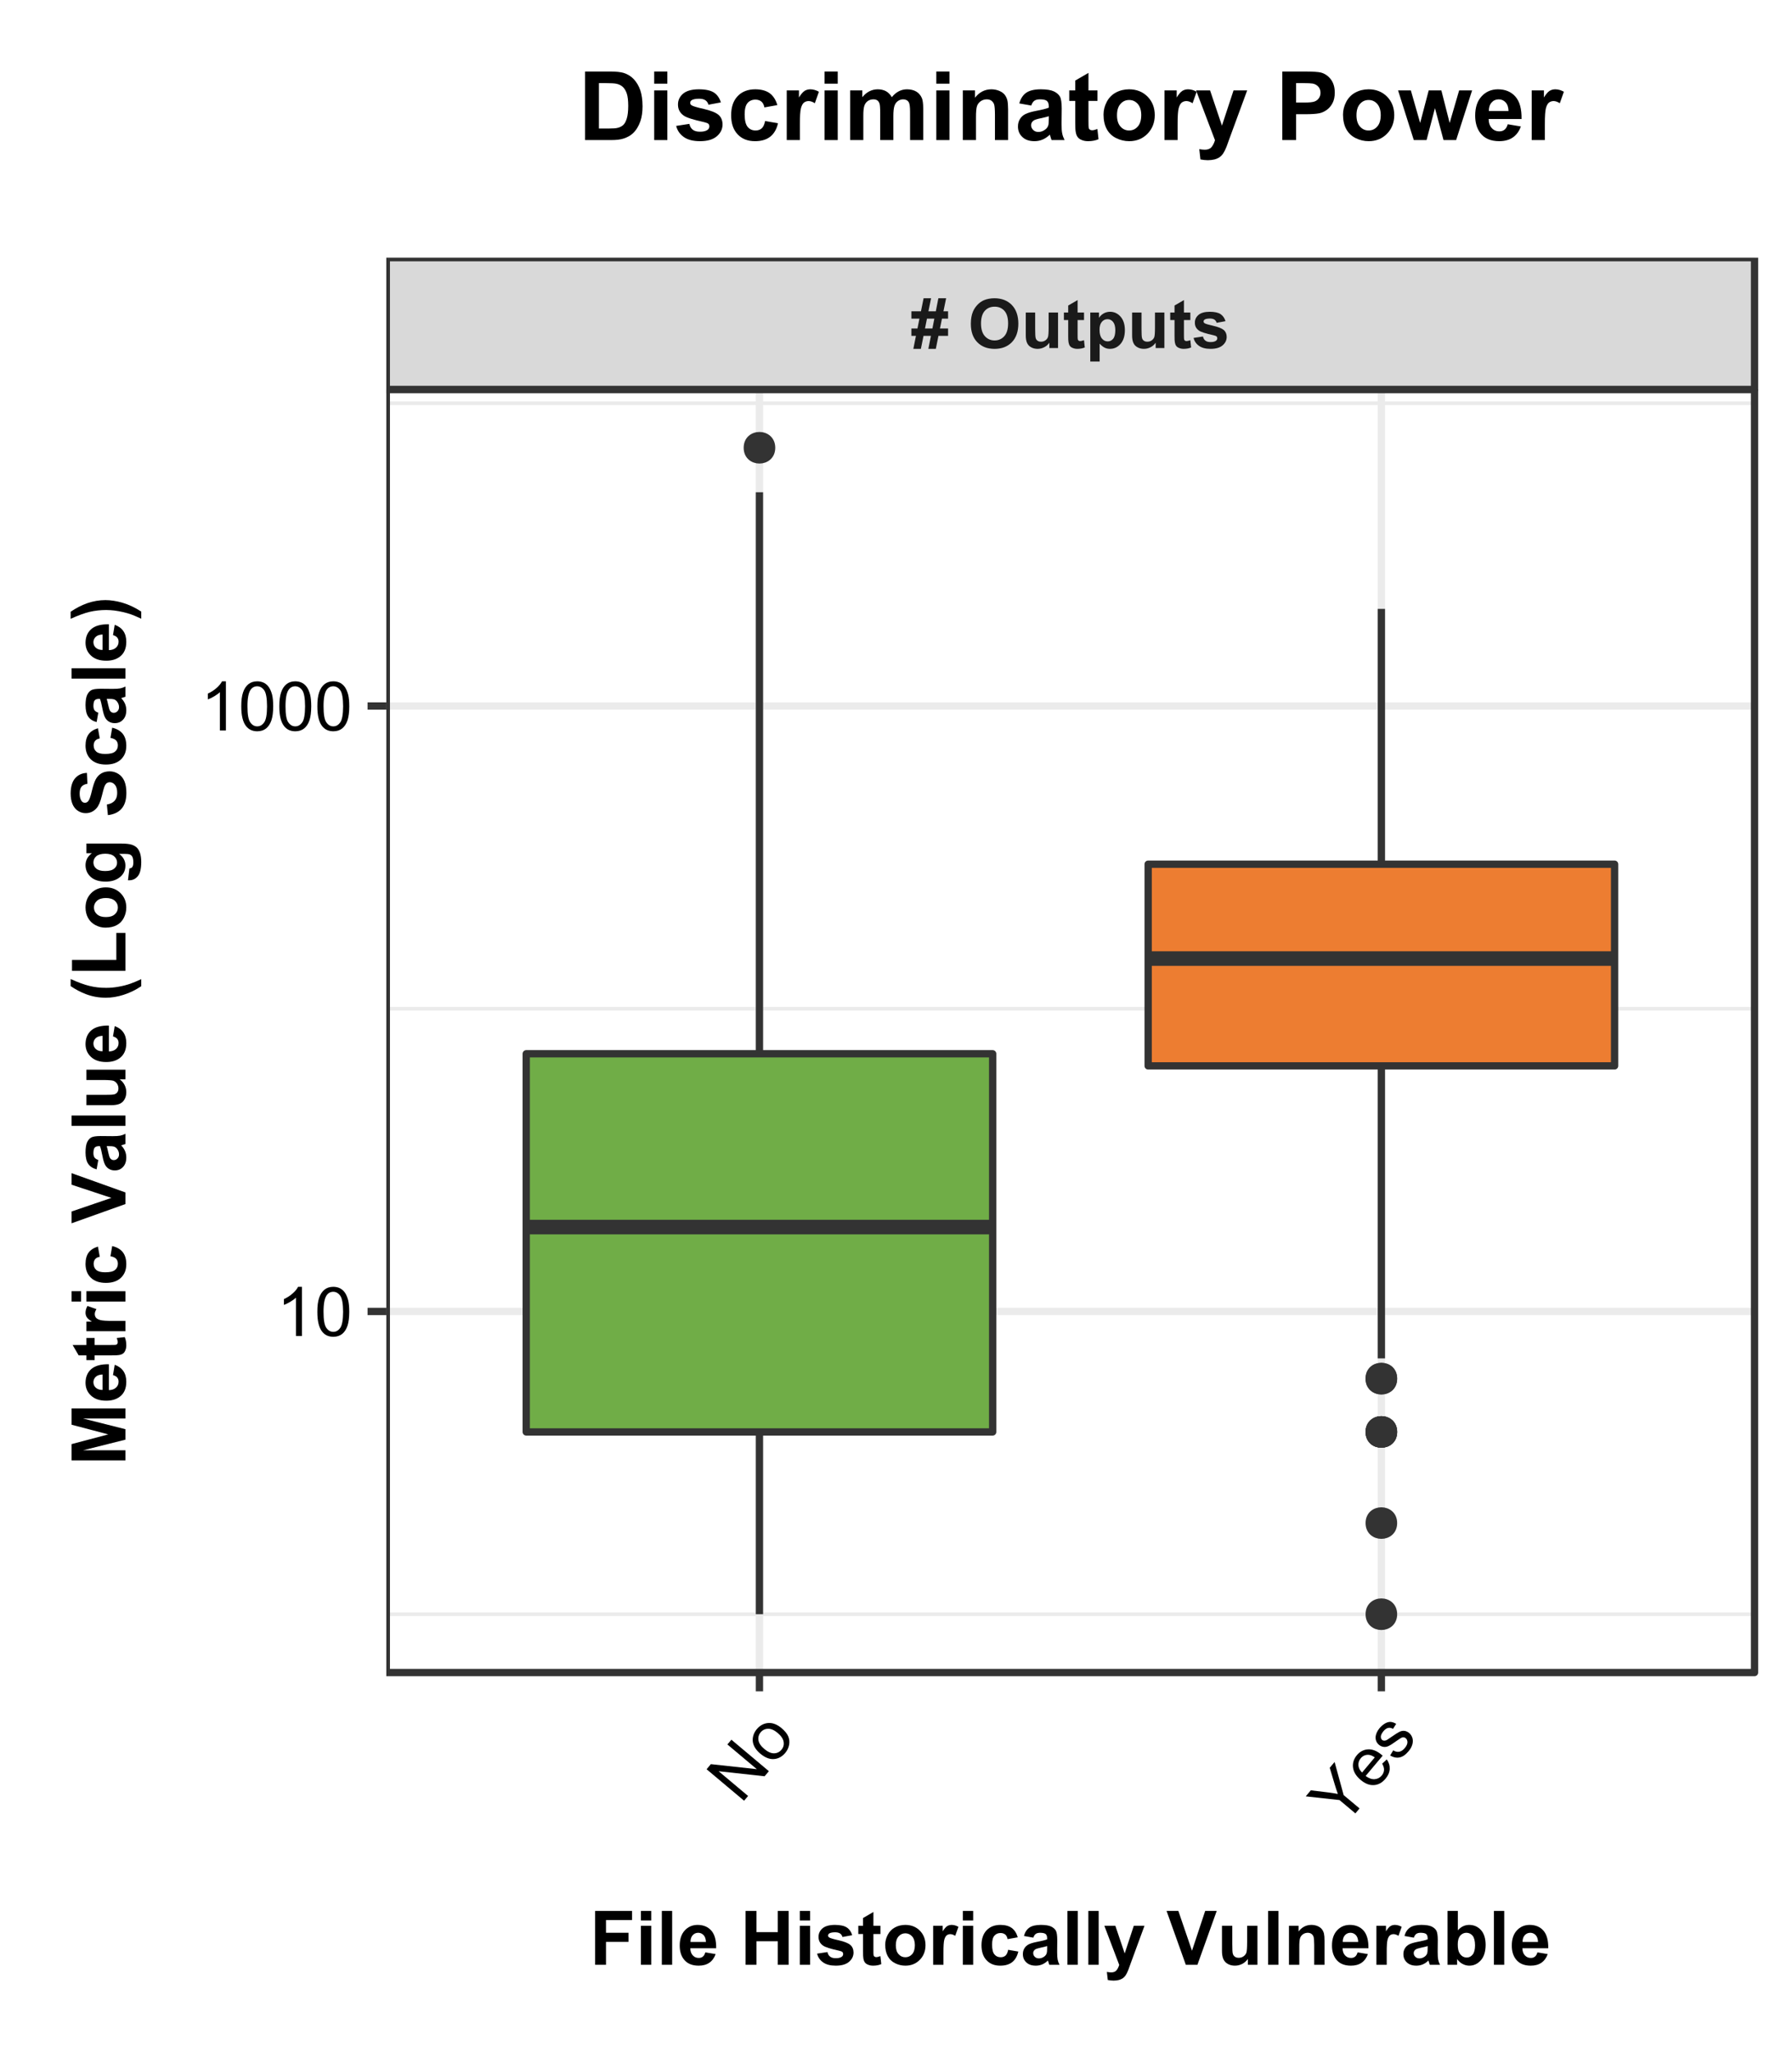 <?xml version="1.0" encoding="UTF-8"?>
<svg xmlns="http://www.w3.org/2000/svg" xmlns:xlink="http://www.w3.org/1999/xlink" width="262pt" height="300pt" viewBox="0 0 262 300" version="1.1">
<defs>
<g>
<symbol overflow="visible" id="glyph0-0">
<path style="stroke:none;" d="M 0.75 -1.781 L 0.086 -1.781 L 0.086 -2.855 L 0.969 -2.855 L 1.258 -4.297 L 0.086 -4.297 L 0.086 -5.375 L 1.48 -5.375 L 1.867 -7.281 L 2.961 -7.281 L 2.574 -5.375 L 3.652 -5.375 L 4.027 -7.281 L 5.16 -7.281 L 4.77 -5.375 L 5.445 -5.375 L 5.445 -4.297 L 4.551 -4.297 L 4.258 -2.855 L 5.445 -2.855 L 5.445 -1.781 L 4.039 -1.781 L 3.652 0.121 L 2.562 0.121 L 2.938 -1.781 L 1.855 -1.781 L 1.469 0.121 L 0.367 0.121 Z M 2.359 -4.297 L 2.07 -2.855 L 3.156 -2.855 L 3.438 -4.297 Z M 2.359 -4.297 "/>
</symbol>
<symbol overflow="visible" id="glyph0-1">
<path style="stroke:none;" d=""/>
</symbol>
<symbol overflow="visible" id="glyph0-2">
<path style="stroke:none;" d="M 0.434 -3.535 C 0.434 -4.262 0.543 -4.875 0.762 -5.371 C 0.926 -5.734 1.148 -6.062 1.43 -6.352 C 1.711 -6.641 2.016 -6.855 2.352 -6.996 C 2.797 -7.184 3.312 -7.277 3.898 -7.281 C 4.945 -7.277 5.789 -6.949 6.426 -6.297 C 7.059 -5.641 7.375 -4.73 7.379 -3.57 C 7.375 -2.41 7.062 -1.508 6.434 -0.855 C 5.805 -0.207 4.965 0.117 3.914 0.121 C 2.852 0.117 2.004 -0.203 1.375 -0.852 C 0.746 -1.5 0.434 -2.395 0.434 -3.535 Z M 1.922 -3.586 C 1.922 -2.773 2.109 -2.156 2.484 -1.738 C 2.859 -1.32 3.332 -1.113 3.91 -1.113 C 4.48 -1.113 4.953 -1.32 5.328 -1.734 C 5.695 -2.148 5.883 -2.77 5.883 -3.602 C 5.883 -4.422 5.703 -5.035 5.344 -5.441 C 4.984 -5.844 4.504 -6.047 3.91 -6.047 C 3.309 -6.047 2.828 -5.84 2.469 -5.434 C 2.102 -5.02 1.922 -4.406 1.922 -3.586 Z M 1.922 -3.586 "/>
</symbol>
<symbol overflow="visible" id="glyph0-3">
<path style="stroke:none;" d="M 4.133 0 L 4.133 -0.777 C 3.938 -0.496 3.691 -0.277 3.387 -0.121 C 3.078 0.039 2.754 0.117 2.414 0.117 C 2.062 0.117 1.746 0.043 1.473 -0.113 C 1.191 -0.262 0.992 -0.477 0.871 -0.758 C 0.746 -1.031 0.684 -1.414 0.688 -1.906 L 0.688 -5.188 L 2.062 -5.188 L 2.062 -2.805 C 2.062 -2.074 2.086 -1.625 2.137 -1.461 C 2.184 -1.293 2.273 -1.164 2.41 -1.07 C 2.543 -0.973 2.715 -0.926 2.922 -0.93 C 3.152 -0.926 3.363 -0.988 3.551 -1.121 C 3.734 -1.246 3.859 -1.406 3.93 -1.598 C 3.996 -1.785 4.031 -2.254 4.031 -3 L 4.031 -5.188 L 5.406 -5.188 L 5.406 0 Z M 4.133 0 "/>
</symbol>
<symbol overflow="visible" id="glyph0-4">
<path style="stroke:none;" d="M 3.094 -5.188 L 3.094 -4.094 L 2.156 -4.094 L 2.156 -2 C 2.156 -1.574 2.164 -1.328 2.184 -1.262 C 2.199 -1.188 2.238 -1.129 2.305 -1.086 C 2.367 -1.039 2.445 -1.02 2.539 -1.02 C 2.664 -1.02 2.848 -1.062 3.09 -1.152 L 3.207 -0.086 C 2.887 0.051 2.527 0.117 2.125 0.117 C 1.875 0.117 1.652 0.078 1.453 -0.008 C 1.254 -0.086 1.105 -0.195 1.016 -0.328 C 0.922 -0.461 0.859 -0.637 0.824 -0.863 C 0.793 -1.02 0.777 -1.344 0.781 -1.832 L 0.781 -4.094 L 0.152 -4.094 L 0.152 -5.188 L 0.781 -5.188 L 0.781 -6.215 L 2.156 -7.016 L 2.156 -5.188 Z M 3.094 -5.188 "/>
</symbol>
<symbol overflow="visible" id="glyph0-5">
<path style="stroke:none;" d="M 0.68 -5.188 L 1.957 -5.188 L 1.957 -4.422 C 2.121 -4.68 2.344 -4.891 2.629 -5.059 C 2.91 -5.219 3.227 -5.301 3.574 -5.305 C 4.176 -5.301 4.684 -5.066 5.105 -4.594 C 5.523 -4.121 5.734 -3.461 5.738 -2.621 C 5.734 -1.754 5.523 -1.082 5.102 -0.602 C 4.676 -0.121 4.164 0.117 3.562 0.117 C 3.273 0.117 3.012 0.062 2.785 -0.055 C 2.551 -0.164 2.309 -0.359 2.051 -0.641 L 2.051 1.973 L 0.68 1.973 Z M 2.035 -2.68 C 2.031 -2.094 2.148 -1.664 2.383 -1.387 C 2.613 -1.109 2.895 -0.973 3.227 -0.973 C 3.543 -0.973 3.809 -1.098 4.023 -1.355 C 4.23 -1.605 4.336 -2.027 4.34 -2.613 C 4.336 -3.156 4.227 -3.559 4.012 -3.824 C 3.793 -4.086 3.523 -4.219 3.203 -4.219 C 2.863 -4.219 2.586 -4.086 2.367 -3.828 C 2.145 -3.566 2.031 -3.184 2.035 -2.68 Z M 2.035 -2.68 "/>
</symbol>
<symbol overflow="visible" id="glyph0-6">
<path style="stroke:none;" d="M 0.234 -1.48 L 1.609 -1.688 C 1.668 -1.422 1.785 -1.219 1.965 -1.082 C 2.141 -0.941 2.395 -0.871 2.719 -0.875 C 3.07 -0.871 3.336 -0.938 3.52 -1.07 C 3.641 -1.16 3.703 -1.281 3.703 -1.438 C 3.703 -1.539 3.668 -1.625 3.602 -1.695 C 3.531 -1.758 3.379 -1.82 3.145 -1.875 C 2.035 -2.117 1.332 -2.34 1.039 -2.543 C 0.625 -2.824 0.422 -3.211 0.426 -3.711 C 0.422 -4.156 0.598 -4.535 0.957 -4.844 C 1.309 -5.148 1.859 -5.301 2.609 -5.305 C 3.312 -5.301 3.84 -5.188 4.188 -4.957 C 4.531 -4.723 4.77 -4.379 4.902 -3.93 L 3.609 -3.691 C 3.551 -3.891 3.445 -4.043 3.293 -4.152 C 3.137 -4.258 2.914 -4.312 2.633 -4.316 C 2.266 -4.312 2.008 -4.262 1.855 -4.164 C 1.75 -4.09 1.699 -3.996 1.699 -3.887 C 1.699 -3.785 1.742 -3.703 1.836 -3.637 C 1.957 -3.543 2.387 -3.414 3.117 -3.25 C 3.848 -3.082 4.355 -2.879 4.648 -2.641 C 4.93 -2.395 5.074 -2.055 5.078 -1.621 C 5.074 -1.141 4.875 -0.73 4.48 -0.395 C 4.082 -0.051 3.496 0.117 2.719 0.117 C 2.012 0.117 1.453 -0.023 1.043 -0.312 C 0.629 -0.594 0.359 -0.984 0.234 -1.48 Z M 0.234 -1.48 "/>
</symbol>
<symbol overflow="visible" id="glyph1-0">
<path style="stroke:none;" d="M 0.488 -0.582 L -4.992 -5.184 L -4.371 -5.93 L 2.352 -5.195 L -1.953 -8.809 L -1.367 -9.504 L 4.113 -4.902 L 3.488 -4.16 L -3.234 -4.895 L 1.074 -1.277 Z M 0.488 -0.582 "/>
</symbol>
<symbol overflow="visible" id="glyph1-1">
<path style="stroke:none;" d="M -1.773 -1.922 C -2.504 -2.539 -2.879 -3.199 -2.895 -3.906 C -2.898 -4.492 -2.695 -5.031 -2.285 -5.527 C -1.824 -6.066 -1.27 -6.363 -0.625 -6.414 C 0.023 -6.457 0.66 -6.215 1.293 -5.691 C 1.805 -5.258 2.145 -4.844 2.309 -4.445 C 2.473 -4.043 2.512 -3.629 2.426 -3.203 C 2.34 -2.773 2.152 -2.387 1.867 -2.043 C 1.398 -1.484 0.844 -1.184 0.199 -1.141 C -0.441 -1.098 -1.098 -1.359 -1.773 -1.922 Z M -1.191 -2.613 C -0.68 -2.184 -0.211 -1.973 0.23 -1.984 C 0.668 -1.992 1.031 -2.168 1.312 -2.508 C 1.594 -2.84 1.699 -3.223 1.629 -3.66 C 1.559 -4.094 1.262 -4.531 0.746 -4.969 C 0.254 -5.379 -0.207 -5.578 -0.648 -5.57 C -1.09 -5.559 -1.449 -5.387 -1.727 -5.059 C -2.008 -4.719 -2.117 -4.336 -2.055 -3.902 C -1.988 -3.469 -1.699 -3.039 -1.191 -2.613 Z M -1.191 -2.613 "/>
</symbol>
<symbol overflow="visible" id="glyph1-2">
<path style="stroke:none;" d="M 1.793 -2.137 L -0.531 -4.086 L -5.465 -4.625 L -4.723 -5.508 L -2.164 -5.199 C -1.684 -5.137 -1.219 -5.066 -0.77 -4.98 C -0.914 -5.383 -1.07 -5.852 -1.234 -6.391 L -1.957 -8.805 L -1.246 -9.652 L 0.078 -4.809 L 2.402 -2.863 Z M 1.793 -2.137 "/>
</symbol>
<symbol overflow="visible" id="glyph1-3">
<path style="stroke:none;" d="M 1.426 -4.297 L 2.098 -4.922 C 2.41 -4.469 2.551 -4 2.527 -3.516 C 2.5 -3.031 2.297 -2.559 1.914 -2.098 C 1.426 -1.516 0.859 -1.203 0.215 -1.164 C -0.43 -1.121 -1.07 -1.371 -1.719 -1.918 C -2.383 -2.477 -2.758 -3.086 -2.84 -3.742 C -2.918 -4.395 -2.727 -4.996 -2.27 -5.543 C -1.82 -6.074 -1.277 -6.355 -0.633 -6.391 C 0.008 -6.422 0.656 -6.164 1.312 -5.617 C 1.352 -5.582 1.41 -5.531 1.492 -5.461 L -0.996 -2.5 C -0.535 -2.156 -0.098 -2 0.316 -2.027 C 0.734 -2.055 1.082 -2.234 1.363 -2.566 C 1.566 -2.812 1.676 -3.074 1.695 -3.359 C 1.711 -3.641 1.621 -3.953 1.426 -4.297 Z M -1.516 -3 L 0.344 -5.219 C -0.016 -5.465 -0.336 -5.59 -0.621 -5.594 C -1.059 -5.598 -1.422 -5.43 -1.711 -5.086 C -1.969 -4.777 -2.082 -4.43 -2.051 -4.047 C -2.02 -3.66 -1.84 -3.312 -1.516 -3 Z M -1.516 -3 "/>
</symbol>
<symbol overflow="visible" id="glyph1-4">
<path style="stroke:none;" d="M -0.988 -1.23 L -0.535 -1.984 C -0.23 -1.793 0.059 -1.727 0.34 -1.781 C 0.625 -1.832 0.895 -2.012 1.156 -2.32 C 1.41 -2.625 1.539 -2.906 1.543 -3.164 C 1.539 -3.422 1.457 -3.621 1.289 -3.762 C 1.137 -3.887 0.961 -3.922 0.766 -3.867 C 0.625 -3.82 0.359 -3.652 -0.043 -3.367 C -0.578 -2.977 -0.973 -2.727 -1.227 -2.613 C -1.473 -2.496 -1.719 -2.457 -1.965 -2.496 C -2.207 -2.531 -2.43 -2.629 -2.625 -2.797 C -2.801 -2.941 -2.93 -3.121 -3.016 -3.328 C -3.098 -3.535 -3.129 -3.75 -3.113 -3.977 C -3.098 -4.145 -3.043 -4.344 -2.949 -4.57 C -2.848 -4.797 -2.715 -5.012 -2.543 -5.219 C -2.281 -5.527 -2.004 -5.762 -1.719 -5.926 C -1.43 -6.082 -1.164 -6.156 -0.918 -6.141 C -0.668 -6.125 -0.398 -6.031 -0.105 -5.859 L -0.57 -5.125 C -0.797 -5.262 -1.031 -5.309 -1.266 -5.266 C -1.5 -5.215 -1.727 -5.062 -1.949 -4.805 C -2.203 -4.492 -2.336 -4.227 -2.348 -4.012 C -2.355 -3.789 -2.293 -3.621 -2.156 -3.512 C -2.07 -3.434 -1.969 -3.398 -1.852 -3.398 C -1.734 -3.391 -1.602 -3.426 -1.457 -3.504 C -1.375 -3.551 -1.152 -3.699 -0.785 -3.957 C -0.262 -4.32 0.121 -4.566 0.363 -4.688 C 0.602 -4.809 0.84 -4.855 1.086 -4.836 C 1.328 -4.809 1.566 -4.703 1.801 -4.516 C 2.02 -4.324 2.176 -4.082 2.27 -3.785 C 2.355 -3.488 2.352 -3.168 2.254 -2.832 C 2.152 -2.488 1.973 -2.164 1.711 -1.859 C 1.277 -1.34 0.84 -1.039 0.398 -0.949 C -0.039 -0.855 -0.5 -0.949 -0.988 -1.23 Z M -0.988 -1.23 "/>
</symbol>
<symbol overflow="visible" id="glyph2-0">
<path style="stroke:none;" d="M 3.727 0 L 2.848 0 L 2.848 -5.602 C 2.637 -5.398 2.359 -5.195 2.016 -4.992 C 1.672 -4.789 1.363 -4.637 1.09 -4.539 L 1.09 -5.391 C 1.582 -5.621 2.012 -5.898 2.379 -6.23 C 2.746 -6.555 3.004 -6.875 3.16 -7.188 L 3.727 -7.188 Z M 3.727 0 "/>
</symbol>
<symbol overflow="visible" id="glyph2-1">
<path style="stroke:none;" d="M 0.414 -3.531 C 0.41 -4.375 0.496 -5.055 0.676 -5.574 C 0.848 -6.086 1.109 -6.484 1.453 -6.766 C 1.797 -7.043 2.227 -7.184 2.75 -7.188 C 3.129 -7.184 3.465 -7.105 3.758 -6.953 C 4.047 -6.797 4.289 -6.574 4.477 -6.285 C 4.664 -5.992 4.812 -5.637 4.922 -5.223 C 5.027 -4.801 5.078 -4.238 5.082 -3.531 C 5.078 -2.688 4.992 -2.008 4.824 -1.496 C 4.648 -0.977 4.391 -0.578 4.051 -0.301 C 3.703 -0.02 3.27 0.117 2.75 0.121 C 2.055 0.117 1.516 -0.129 1.125 -0.621 C 0.648 -1.215 0.41 -2.184 0.414 -3.531 Z M 1.32 -3.531 C 1.316 -2.352 1.453 -1.57 1.73 -1.184 C 2.004 -0.793 2.344 -0.598 2.75 -0.602 C 3.148 -0.598 3.488 -0.793 3.766 -1.188 C 4.039 -1.574 4.176 -2.355 4.18 -3.531 C 4.176 -4.707 4.039 -5.488 3.766 -5.879 C 3.488 -6.262 3.145 -6.457 2.738 -6.461 C 2.332 -6.457 2.012 -6.285 1.773 -5.945 C 1.469 -5.508 1.316 -4.703 1.32 -3.531 Z M 1.32 -3.531 "/>
</symbol>
<symbol overflow="visible" id="glyph3-0">
<path style="stroke:none;" d="M 0.812 0 L 0.812 -7.875 L 6.211 -7.875 L 6.211 -6.543 L 2.402 -6.543 L 2.402 -4.68 L 5.688 -4.68 L 5.688 -3.348 L 2.402 -3.348 L 2.402 0 Z M 0.812 0 "/>
</symbol>
<symbol overflow="visible" id="glyph3-1">
<path style="stroke:none;" d="M 0.789 -6.477 L 0.789 -7.875 L 2.297 -7.875 L 2.297 -6.477 Z M 0.789 0 L 0.789 -5.703 L 2.297 -5.703 L 2.297 0 Z M 0.789 0 "/>
</symbol>
<symbol overflow="visible" id="glyph3-2">
<path style="stroke:none;" d="M 0.789 0 L 0.789 -7.875 L 2.297 -7.875 L 2.297 0 Z M 0.789 0 "/>
</symbol>
<symbol overflow="visible" id="glyph3-3">
<path style="stroke:none;" d="M 4.094 -1.816 L 5.598 -1.562 C 5.398 -1.008 5.094 -0.586 4.68 -0.301 C 4.262 -0.012 3.742 0.129 3.117 0.129 C 2.125 0.129 1.391 -0.195 0.914 -0.844 C 0.535 -1.359 0.344 -2.012 0.348 -2.809 C 0.344 -3.75 0.594 -4.492 1.09 -5.027 C 1.582 -5.562 2.207 -5.828 2.965 -5.832 C 3.812 -5.828 4.48 -5.551 4.973 -4.992 C 5.461 -4.43 5.695 -3.57 5.676 -2.418 L 1.895 -2.418 C 1.902 -1.969 2.027 -1.621 2.262 -1.371 C 2.492 -1.121 2.781 -0.996 3.133 -1 C 3.363 -0.996 3.562 -1.059 3.727 -1.191 C 3.887 -1.316 4.008 -1.527 4.094 -1.816 Z M 4.18 -3.34 C 4.164 -3.777 4.051 -4.109 3.84 -4.336 C 3.621 -4.562 3.359 -4.676 3.055 -4.68 C 2.723 -4.676 2.453 -4.555 2.238 -4.32 C 2.023 -4.074 1.918 -3.75 1.922 -3.34 Z M 4.18 -3.34 "/>
</symbol>
<symbol overflow="visible" id="glyph3-4">
<path style="stroke:none;" d=""/>
</symbol>
<symbol overflow="visible" id="glyph3-5">
<path style="stroke:none;" d="M 0.805 0 L 0.805 -7.875 L 2.395 -7.875 L 2.395 -4.773 L 5.512 -4.773 L 5.512 -7.875 L 7.102 -7.875 L 7.102 0 L 5.512 0 L 5.512 -3.441 L 2.395 -3.441 L 2.395 0 Z M 0.805 0 "/>
</symbol>
<symbol overflow="visible" id="glyph3-6">
<path style="stroke:none;" d="M 0.258 -1.629 L 1.773 -1.859 C 1.832 -1.562 1.961 -1.34 2.164 -1.188 C 2.359 -1.035 2.637 -0.961 2.992 -0.961 C 3.379 -0.961 3.672 -1.031 3.871 -1.176 C 4 -1.273 4.066 -1.406 4.07 -1.578 C 4.066 -1.688 4.031 -1.785 3.965 -1.863 C 3.887 -1.934 3.719 -2 3.461 -2.062 C 2.238 -2.328 1.465 -2.57 1.145 -2.797 C 0.691 -3.102 0.469 -3.531 0.469 -4.082 C 0.469 -4.574 0.66 -4.988 1.051 -5.328 C 1.438 -5.66 2.043 -5.828 2.867 -5.832 C 3.645 -5.828 4.227 -5.703 4.609 -5.449 C 4.988 -5.195 5.25 -4.82 5.391 -4.324 L 3.969 -4.062 C 3.906 -4.281 3.793 -4.453 3.621 -4.57 C 3.449 -4.688 3.207 -4.746 2.895 -4.75 C 2.496 -4.746 2.211 -4.691 2.039 -4.582 C 1.922 -4.504 1.863 -4.398 1.867 -4.273 C 1.863 -4.164 1.914 -4.074 2.02 -4 C 2.152 -3.898 2.621 -3.758 3.43 -3.578 C 4.23 -3.395 4.793 -3.172 5.113 -2.906 C 5.426 -2.637 5.582 -2.262 5.586 -1.781 C 5.582 -1.258 5.363 -0.809 4.93 -0.434 C 4.488 -0.059 3.844 0.129 2.992 0.129 C 2.215 0.129 1.602 -0.027 1.148 -0.344 C 0.695 -0.656 0.398 -1.086 0.258 -1.629 Z M 0.258 -1.629 "/>
</symbol>
<symbol overflow="visible" id="glyph3-7">
<path style="stroke:none;" d="M 3.406 -5.703 L 3.406 -4.5 L 2.375 -4.5 L 2.375 -2.203 C 2.371 -1.734 2.383 -1.461 2.402 -1.387 C 2.422 -1.309 2.465 -1.246 2.535 -1.195 C 2.602 -1.145 2.688 -1.117 2.793 -1.121 C 2.93 -1.117 3.133 -1.168 3.398 -1.266 L 3.527 -0.098 C 3.176 0.055 2.777 0.129 2.336 0.129 C 2.062 0.129 1.816 0.086 1.602 -0.008 C 1.379 -0.094 1.219 -0.211 1.121 -0.359 C 1.016 -0.5 0.945 -0.699 0.906 -0.949 C 0.871 -1.125 0.855 -1.48 0.859 -2.016 L 0.859 -4.5 L 0.168 -4.5 L 0.168 -5.703 L 0.859 -5.703 L 0.859 -6.836 L 2.375 -7.719 L 2.375 -5.703 Z M 3.406 -5.703 "/>
</symbol>
<symbol overflow="visible" id="glyph3-8">
<path style="stroke:none;" d="M 0.441 -2.934 C 0.438 -3.43 0.562 -3.914 0.809 -4.387 C 1.055 -4.855 1.402 -5.215 1.859 -5.461 C 2.309 -5.707 2.816 -5.828 3.379 -5.832 C 4.238 -5.828 4.945 -5.551 5.5 -4.992 C 6.051 -4.43 6.328 -3.719 6.328 -2.867 C 6.328 -2 6.047 -1.285 5.492 -0.723 C 4.93 -0.152 4.23 0.129 3.391 0.129 C 2.863 0.129 2.363 0.012 1.891 -0.223 C 1.414 -0.457 1.055 -0.801 0.809 -1.262 C 0.562 -1.715 0.438 -2.273 0.441 -2.934 Z M 1.988 -2.852 C 1.984 -2.285 2.121 -1.852 2.391 -1.551 C 2.656 -1.25 2.984 -1.102 3.383 -1.102 C 3.773 -1.102 4.105 -1.25 4.375 -1.551 C 4.637 -1.852 4.77 -2.289 4.773 -2.863 C 4.77 -3.418 4.637 -3.848 4.375 -4.148 C 4.105 -4.449 3.773 -4.598 3.383 -4.602 C 2.984 -4.598 2.656 -4.449 2.391 -4.148 C 2.121 -3.848 1.984 -3.414 1.988 -2.852 Z M 1.988 -2.852 "/>
</symbol>
<symbol overflow="visible" id="glyph3-9">
<path style="stroke:none;" d="M 2.234 0 L 0.727 0 L 0.727 -5.703 L 2.125 -5.703 L 2.125 -4.895 C 2.363 -5.273 2.578 -5.527 2.773 -5.648 C 2.961 -5.77 3.18 -5.828 3.426 -5.832 C 3.766 -5.828 4.098 -5.734 4.422 -5.547 L 3.953 -4.234 C 3.695 -4.395 3.457 -4.477 3.242 -4.48 C 3.027 -4.477 2.852 -4.418 2.707 -4.305 C 2.559 -4.184 2.441 -3.973 2.359 -3.672 C 2.273 -3.367 2.23 -2.73 2.234 -1.762 Z M 2.234 0 "/>
</symbol>
<symbol overflow="visible" id="glyph3-10">
<path style="stroke:none;" d="M 5.762 -4.016 L 4.273 -3.75 C 4.219 -4.047 4.105 -4.27 3.934 -4.418 C 3.754 -4.566 3.523 -4.641 3.242 -4.645 C 2.863 -4.641 2.566 -4.512 2.344 -4.254 C 2.117 -3.996 2.004 -3.562 2.008 -2.953 C 2.004 -2.273 2.117 -1.793 2.348 -1.52 C 2.574 -1.238 2.879 -1.102 3.266 -1.102 C 3.547 -1.102 3.781 -1.18 3.969 -1.344 C 4.148 -1.504 4.277 -1.785 4.355 -2.188 L 5.84 -1.934 C 5.684 -1.254 5.387 -0.738 4.953 -0.391 C 4.512 -0.043 3.926 0.129 3.195 0.129 C 2.359 0.129 1.695 -0.133 1.199 -0.66 C 0.703 -1.184 0.457 -1.914 0.457 -2.848 C 0.457 -3.785 0.703 -4.516 1.203 -5.043 C 1.695 -5.566 2.371 -5.828 3.223 -5.832 C 3.918 -5.828 4.469 -5.68 4.879 -5.383 C 5.289 -5.082 5.582 -4.625 5.762 -4.016 Z M 5.762 -4.016 "/>
</symbol>
<symbol overflow="visible" id="glyph3-11">
<path style="stroke:none;" d="M 1.918 -3.965 L 0.547 -4.211 C 0.695 -4.762 0.961 -5.168 1.34 -5.434 C 1.715 -5.695 2.273 -5.828 3.02 -5.832 C 3.688 -5.828 4.188 -5.75 4.52 -5.594 C 4.848 -5.434 5.082 -5.23 5.215 -4.984 C 5.348 -4.738 5.414 -4.289 5.418 -3.637 L 5.402 -1.875 C 5.402 -1.371 5.426 -1 5.473 -0.762 C 5.52 -0.523 5.609 -0.27 5.746 0 L 4.254 0 C 4.215 -0.098 4.164 -0.246 4.109 -0.445 C 4.078 -0.531 4.062 -0.59 4.055 -0.625 C 3.797 -0.371 3.52 -0.184 3.227 -0.059 C 2.934 0.066 2.621 0.129 2.289 0.129 C 1.699 0.129 1.234 -0.027 0.898 -0.348 C 0.555 -0.664 0.387 -1.07 0.391 -1.559 C 0.387 -1.879 0.465 -2.164 0.621 -2.418 C 0.777 -2.668 0.992 -2.863 1.27 -3 C 1.547 -3.133 1.945 -3.25 2.469 -3.352 C 3.172 -3.484 3.664 -3.605 3.938 -3.723 L 3.938 -3.871 C 3.938 -4.16 3.863 -4.367 3.723 -4.492 C 3.574 -4.613 3.305 -4.676 2.91 -4.68 C 2.641 -4.676 2.43 -4.621 2.281 -4.52 C 2.129 -4.41 2.008 -4.227 1.918 -3.965 Z M 3.938 -2.738 C 3.742 -2.668 3.434 -2.594 3.02 -2.508 C 2.598 -2.418 2.324 -2.328 2.195 -2.246 C 1.996 -2.102 1.898 -1.926 1.902 -1.715 C 1.898 -1.5 1.977 -1.316 2.137 -1.164 C 2.293 -1.008 2.492 -0.93 2.738 -0.934 C 3.008 -0.93 3.27 -1.02 3.52 -1.203 C 3.699 -1.336 3.82 -1.504 3.879 -1.703 C 3.918 -1.828 3.938 -2.074 3.938 -2.438 Z M 3.938 -2.738 "/>
</symbol>
<symbol overflow="visible" id="glyph3-12">
<path style="stroke:none;" d="M 0.074 -5.703 L 1.68 -5.703 L 3.047 -1.656 L 4.379 -5.703 L 5.941 -5.703 L 3.926 -0.215 L 3.566 0.777 C 3.43 1.109 3.305 1.363 3.188 1.539 C 3.066 1.715 2.926 1.859 2.773 1.969 C 2.613 2.078 2.422 2.16 2.199 2.223 C 1.969 2.281 1.715 2.312 1.43 2.316 C 1.137 2.312 0.852 2.281 0.574 2.223 L 0.441 1.043 C 0.676 1.09 0.891 1.113 1.078 1.113 C 1.43 1.113 1.688 1.008 1.855 0.801 C 2.023 0.594 2.152 0.332 2.246 0.016 Z M 0.074 -5.703 "/>
</symbol>
<symbol overflow="visible" id="glyph3-13">
<path style="stroke:none;" d="M 2.809 0 L -0.004 -7.875 L 1.719 -7.875 L 3.711 -2.047 L 5.641 -7.875 L 7.328 -7.875 L 4.508 0 Z M 2.809 0 "/>
</symbol>
<symbol overflow="visible" id="glyph3-14">
<path style="stroke:none;" d="M 4.543 0 L 4.543 -0.855 C 4.332 -0.551 4.062 -0.309 3.727 -0.133 C 3.387 0.043 3.027 0.129 2.652 0.129 C 2.266 0.129 1.922 0.047 1.621 -0.121 C 1.312 -0.289 1.094 -0.527 0.961 -0.832 C 0.824 -1.137 0.754 -1.555 0.758 -2.094 L 0.758 -5.703 L 2.266 -5.703 L 2.266 -3.082 C 2.262 -2.277 2.289 -1.785 2.348 -1.605 C 2.402 -1.426 2.504 -1.281 2.652 -1.176 C 2.797 -1.07 2.984 -1.02 3.211 -1.02 C 3.469 -1.02 3.699 -1.09 3.902 -1.23 C 4.105 -1.371 4.246 -1.547 4.324 -1.758 C 4.398 -1.969 4.434 -2.48 4.438 -3.297 L 4.438 -5.703 L 5.945 -5.703 L 5.945 0 Z M 4.543 0 "/>
</symbol>
<symbol overflow="visible" id="glyph3-15">
<path style="stroke:none;" d="M 5.977 0 L 4.469 0 L 4.469 -2.91 C 4.465 -3.523 4.434 -3.922 4.371 -4.105 C 4.305 -4.285 4.199 -4.426 4.055 -4.527 C 3.91 -4.625 3.734 -4.676 3.535 -4.68 C 3.27 -4.676 3.035 -4.605 2.828 -4.465 C 2.621 -4.32 2.48 -4.129 2.402 -3.895 C 2.324 -3.656 2.285 -3.219 2.289 -2.582 L 2.289 0 L 0.777 0 L 0.777 -5.703 L 2.18 -5.703 L 2.18 -4.867 C 2.676 -5.508 3.301 -5.828 4.062 -5.832 C 4.391 -5.828 4.695 -5.77 4.973 -5.652 C 5.246 -5.531 5.453 -5.379 5.598 -5.191 C 5.738 -5.004 5.84 -4.793 5.895 -4.559 C 5.949 -4.324 5.977 -3.984 5.977 -3.547 Z M 5.977 0 "/>
</symbol>
<symbol overflow="visible" id="glyph3-16">
<path style="stroke:none;" d="M 0.727 0 L 0.727 -7.875 L 2.234 -7.875 L 2.234 -5.039 C 2.695 -5.566 3.25 -5.828 3.891 -5.832 C 4.582 -5.828 5.156 -5.578 5.613 -5.078 C 6.066 -4.574 6.293 -3.852 6.297 -2.91 C 6.293 -1.934 6.059 -1.184 5.598 -0.66 C 5.129 -0.133 4.566 0.129 3.91 0.129 C 3.582 0.129 3.262 0.051 2.945 -0.113 C 2.625 -0.273 2.352 -0.516 2.125 -0.836 L 2.125 0 Z M 2.223 -2.977 C 2.219 -2.383 2.312 -1.945 2.504 -1.664 C 2.762 -1.262 3.109 -1.059 3.547 -1.062 C 3.875 -1.059 4.16 -1.203 4.395 -1.488 C 4.629 -1.773 4.746 -2.223 4.75 -2.836 C 4.746 -3.484 4.629 -3.953 4.395 -4.246 C 4.156 -4.531 3.852 -4.676 3.484 -4.68 C 3.121 -4.676 2.82 -4.535 2.582 -4.258 C 2.34 -3.973 2.219 -3.547 2.223 -2.977 Z M 2.223 -2.977 "/>
</symbol>
<symbol overflow="visible" id="glyph4-0">
<path style="stroke:none;" d="M 0 -0.777 L -7.875 -0.777 L -7.875 -3.16 L -2.504 -4.586 L -7.875 -6 L -7.875 -8.383 L 0 -8.383 L 0 -6.906 L -6.199 -6.906 L 0 -5.344 L 0 -3.812 L -6.199 -2.258 L 0 -2.258 Z M 0 -0.777 "/>
</symbol>
<symbol overflow="visible" id="glyph4-1">
<path style="stroke:none;" d="M -1.816 -4.094 L -1.562 -5.598 C -1.008 -5.398 -0.586 -5.094 -0.301 -4.68 C -0.012 -4.262 0.129 -3.742 0.129 -3.117 C 0.129 -2.125 -0.195 -1.391 -0.844 -0.914 C -1.359 -0.535 -2.012 -0.344 -2.809 -0.348 C -3.75 -0.344 -4.492 -0.594 -5.027 -1.09 C -5.562 -1.582 -5.828 -2.207 -5.832 -2.965 C -5.828 -3.812 -5.551 -4.48 -4.992 -4.973 C -4.43 -5.461 -3.57 -5.695 -2.418 -5.676 L -2.418 -1.895 C -1.969 -1.902 -1.621 -2.027 -1.371 -2.262 C -1.121 -2.492 -0.996 -2.781 -1 -3.133 C -0.996 -3.363 -1.059 -3.562 -1.191 -3.727 C -1.316 -3.887 -1.527 -4.008 -1.816 -4.094 Z M -3.34 -4.18 C -3.777 -4.164 -4.109 -4.051 -4.336 -3.84 C -4.562 -3.621 -4.676 -3.359 -4.68 -3.055 C -4.676 -2.723 -4.555 -2.453 -4.32 -2.238 C -4.074 -2.023 -3.75 -1.918 -3.34 -1.922 Z M -3.34 -4.18 "/>
</symbol>
<symbol overflow="visible" id="glyph4-2">
<path style="stroke:none;" d="M -5.703 -3.406 L -4.5 -3.406 L -4.5 -2.375 L -2.203 -2.375 C -1.734 -2.371 -1.461 -2.383 -1.387 -2.402 C -1.309 -2.422 -1.246 -2.465 -1.195 -2.535 C -1.145 -2.602 -1.117 -2.688 -1.121 -2.793 C -1.117 -2.93 -1.168 -3.133 -1.266 -3.398 L -0.098 -3.527 C 0.055 -3.176 0.129 -2.777 0.129 -2.336 C 0.129 -2.062 0.086 -1.816 -0.008 -1.602 C -0.094 -1.379 -0.211 -1.219 -0.359 -1.121 C -0.5 -1.016 -0.699 -0.945 -0.949 -0.906 C -1.125 -0.871 -1.48 -0.855 -2.016 -0.859 L -4.5 -0.859 L -4.5 -0.168 L -5.703 -0.168 L -5.703 -0.859 L -6.836 -0.859 L -7.719 -2.375 L -5.703 -2.375 Z M -5.703 -3.406 "/>
</symbol>
<symbol overflow="visible" id="glyph4-3">
<path style="stroke:none;" d="M 0 -2.234 L 0 -0.727 L -5.703 -0.727 L -5.703 -2.129 L -4.895 -2.129 C -5.273 -2.363 -5.527 -2.578 -5.648 -2.773 C -5.77 -2.961 -5.828 -3.18 -5.832 -3.426 C -5.828 -3.766 -5.734 -4.098 -5.547 -4.422 L -4.234 -3.953 C -4.395 -3.695 -4.477 -3.461 -4.48 -3.246 C -4.477 -3.031 -4.418 -2.852 -4.305 -2.707 C -4.184 -2.559 -3.973 -2.441 -3.672 -2.359 C -3.367 -2.273 -2.73 -2.23 -1.762 -2.234 Z M 0 -2.234 "/>
</symbol>
<symbol overflow="visible" id="glyph4-4">
<path style="stroke:none;" d="M -6.477 -0.789 L -7.875 -0.789 L -7.875 -2.301 L -6.477 -2.301 Z M 0 -0.789 L -5.703 -0.789 L -5.703 -2.301 L 0 -2.297 Z M 0 -0.789 "/>
</symbol>
<symbol overflow="visible" id="glyph4-5">
<path style="stroke:none;" d="M -4.016 -5.762 L -3.75 -4.273 C -4.047 -4.219 -4.27 -4.105 -4.418 -3.934 C -4.566 -3.754 -4.641 -3.527 -4.645 -3.246 C -4.641 -2.867 -4.512 -2.566 -4.254 -2.344 C -3.996 -2.117 -3.562 -2.004 -2.953 -2.008 C -2.273 -2.004 -1.793 -2.117 -1.52 -2.348 C -1.238 -2.574 -1.102 -2.879 -1.102 -3.266 C -1.102 -3.547 -1.18 -3.781 -1.344 -3.969 C -1.504 -4.148 -1.785 -4.277 -2.188 -4.355 L -1.934 -5.84 C -1.254 -5.684 -0.738 -5.387 -0.391 -4.953 C -0.043 -4.512 0.129 -3.926 0.129 -3.195 C 0.129 -2.359 -0.133 -1.695 -0.66 -1.199 C -1.184 -0.703 -1.914 -0.457 -2.848 -0.457 C -3.785 -0.457 -4.516 -0.703 -5.043 -1.203 C -5.566 -1.695 -5.828 -2.371 -5.832 -3.223 C -5.828 -3.918 -5.68 -4.469 -5.383 -4.879 C -5.082 -5.289 -4.625 -5.582 -4.016 -5.762 Z M -4.016 -5.762 "/>
</symbol>
<symbol overflow="visible" id="glyph4-6">
<path style="stroke:none;" d=""/>
</symbol>
<symbol overflow="visible" id="glyph4-7">
<path style="stroke:none;" d="M 0 -2.809 L -7.875 0.004 L -7.875 -1.719 L -2.047 -3.711 L -7.875 -5.641 L -7.875 -7.328 L 0 -4.508 Z M 0 -2.809 "/>
</symbol>
<symbol overflow="visible" id="glyph4-8">
<path style="stroke:none;" d="M -3.965 -1.918 L -4.211 -0.547 C -4.762 -0.695 -5.168 -0.961 -5.434 -1.34 C -5.695 -1.715 -5.828 -2.273 -5.832 -3.02 C -5.828 -3.688 -5.75 -4.188 -5.594 -4.52 C -5.434 -4.848 -5.23 -5.082 -4.984 -5.215 C -4.738 -5.348 -4.289 -5.414 -3.637 -5.418 L -1.875 -5.402 C -1.371 -5.402 -1 -5.426 -0.762 -5.473 C -0.523 -5.52 -0.27 -5.609 0 -5.746 L 0 -4.254 C -0.098 -4.215 -0.246 -4.164 -0.445 -4.109 C -0.531 -4.078 -0.59 -4.062 -0.621 -4.055 C -0.371 -3.797 -0.184 -3.52 -0.059 -3.227 C 0.066 -2.934 0.129 -2.621 0.129 -2.289 C 0.129 -1.699 -0.027 -1.234 -0.348 -0.898 C -0.664 -0.555 -1.07 -0.387 -1.559 -0.391 C -1.879 -0.387 -2.164 -0.465 -2.418 -0.621 C -2.668 -0.777 -2.863 -0.992 -3 -1.27 C -3.133 -1.547 -3.25 -1.945 -3.352 -2.469 C -3.484 -3.172 -3.605 -3.664 -3.723 -3.938 L -3.871 -3.938 C -4.16 -3.938 -4.367 -3.863 -4.492 -3.723 C -4.613 -3.574 -4.676 -3.305 -4.68 -2.91 C -4.676 -2.641 -4.621 -2.43 -4.52 -2.281 C -4.41 -2.129 -4.227 -2.008 -3.965 -1.918 Z M -2.738 -3.938 C -2.668 -3.742 -2.594 -3.434 -2.508 -3.02 C -2.418 -2.598 -2.328 -2.324 -2.246 -2.195 C -2.102 -1.996 -1.926 -1.898 -1.715 -1.902 C -1.5 -1.898 -1.316 -1.977 -1.164 -2.137 C -1.008 -2.293 -0.93 -2.492 -0.934 -2.738 C -0.93 -3.008 -1.02 -3.27 -1.203 -3.52 C -1.336 -3.699 -1.504 -3.82 -1.703 -3.879 C -1.828 -3.918 -2.074 -3.938 -2.438 -3.938 Z M -2.738 -3.938 "/>
</symbol>
<symbol overflow="visible" id="glyph4-9">
<path style="stroke:none;" d="M 0 -0.789 L -7.875 -0.789 L -7.875 -2.301 L 0 -2.297 Z M 0 -0.789 "/>
</symbol>
<symbol overflow="visible" id="glyph4-10">
<path style="stroke:none;" d="M 0 -4.543 L -0.855 -4.543 C -0.551 -4.332 -0.309 -4.062 -0.133 -3.727 C 0.043 -3.387 0.129 -3.027 0.129 -2.652 C 0.129 -2.266 0.047 -1.922 -0.121 -1.621 C -0.289 -1.312 -0.527 -1.094 -0.832 -0.961 C -1.137 -0.824 -1.555 -0.754 -2.094 -0.758 L -5.703 -0.758 L -5.703 -2.266 L -3.082 -2.266 C -2.277 -2.262 -1.785 -2.289 -1.605 -2.348 C -1.426 -2.402 -1.281 -2.504 -1.176 -2.652 C -1.07 -2.797 -1.02 -2.984 -1.02 -3.211 C -1.02 -3.469 -1.09 -3.699 -1.23 -3.902 C -1.371 -4.105 -1.547 -4.246 -1.758 -4.324 C -1.969 -4.398 -2.48 -4.434 -3.297 -4.438 L -5.703 -4.438 L -5.703 -5.945 L 0 -5.945 Z M 0 -4.543 "/>
</symbol>
<symbol overflow="visible" id="glyph4-11">
<path style="stroke:none;" d="M 2.316 -3.293 L 2.316 -2.258 C 1.484 -1.703 0.629 -1.285 -0.262 -1.004 C -1.152 -0.715 -2.016 -0.574 -2.852 -0.574 C -3.887 -0.574 -4.867 -0.75 -5.789 -1.105 C -6.59 -1.414 -7.328 -1.805 -8.008 -2.277 L -8.008 -3.309 C -6.922 -2.816 -6 -2.48 -5.238 -2.297 C -4.477 -2.109 -3.668 -2.016 -2.82 -2.02 C -2.227 -2.016 -1.625 -2.07 -1.012 -2.184 C -0.395 -2.289 0.188 -2.438 0.742 -2.633 C 1.105 -2.754 1.629 -2.977 2.316 -3.293 Z M 2.316 -3.293 "/>
</symbol>
<symbol overflow="visible" id="glyph4-12">
<path style="stroke:none;" d="M 0 -0.844 L -7.809 -0.844 L -7.809 -2.434 L -1.328 -2.434 L -1.328 -6.387 L 0 -6.387 Z M 0 -0.844 "/>
</symbol>
<symbol overflow="visible" id="glyph4-13">
<path style="stroke:none;" d="M -2.934 -0.441 C -3.43 -0.438 -3.914 -0.562 -4.387 -0.812 C -4.855 -1.059 -5.215 -1.406 -5.461 -1.859 C -5.707 -2.309 -5.828 -2.816 -5.832 -3.379 C -5.828 -4.238 -5.551 -4.945 -4.992 -5.5 C -4.43 -6.051 -3.719 -6.328 -2.867 -6.328 C -2 -6.328 -1.285 -6.047 -0.723 -5.492 C -0.152 -4.93 0.129 -4.23 0.129 -3.391 C 0.129 -2.863 0.012 -2.363 -0.223 -1.891 C -0.457 -1.414 -0.801 -1.055 -1.262 -0.809 C -1.715 -0.562 -2.273 -0.438 -2.934 -0.441 Z M -2.852 -1.988 C -2.285 -1.984 -1.852 -2.121 -1.551 -2.391 C -1.25 -2.656 -1.102 -2.984 -1.102 -3.383 C -1.102 -3.773 -1.25 -4.105 -1.551 -4.375 C -1.852 -4.637 -2.289 -4.77 -2.863 -4.773 C -3.418 -4.77 -3.848 -4.637 -4.148 -4.375 C -4.449 -4.105 -4.598 -3.773 -4.602 -3.383 C -4.598 -2.984 -4.449 -2.656 -4.148 -2.391 C -3.848 -2.121 -3.414 -1.984 -2.852 -1.988 Z M -2.852 -1.988 "/>
</symbol>
<symbol overflow="visible" id="glyph4-14">
<path style="stroke:none;" d="M 0.375 -0.648 L 0.586 -2.375 C 0.785 -2.398 0.922 -2.465 1 -2.574 C 1.105 -2.715 1.16 -2.941 1.16 -3.25 C 1.16 -3.641 1.102 -3.938 0.984 -4.137 C 0.902 -4.27 0.773 -4.367 0.602 -4.438 C 0.473 -4.48 0.246 -4.504 -0.09 -4.508 L -0.922 -4.508 C -0.305 -4.051 0 -3.48 0 -2.797 C 0 -2.027 -0.324 -1.422 -0.973 -0.977 C -1.484 -0.625 -2.121 -0.449 -2.883 -0.453 C -3.84 -0.449 -4.57 -0.68 -5.074 -1.141 C -5.578 -1.598 -5.828 -2.172 -5.832 -2.859 C -5.828 -3.562 -5.52 -4.141 -4.902 -4.602 L -5.703 -4.602 L -5.703 -6.016 L -0.586 -6.016 C 0.086 -6.012 0.586 -5.957 0.922 -5.848 C 1.25 -5.738 1.512 -5.582 1.707 -5.383 C 1.895 -5.18 2.043 -4.91 2.152 -4.578 C 2.258 -4.242 2.312 -3.82 2.316 -3.309 C 2.312 -2.34 2.148 -1.652 1.816 -1.25 C 1.484 -0.844 1.062 -0.645 0.559 -0.645 C 0.504 -0.645 0.445 -0.645 0.375 -0.648 Z M -2.969 -2 C -2.363 -1.996 -1.922 -2.113 -1.641 -2.352 C -1.359 -2.582 -1.219 -2.871 -1.219 -3.219 C -1.219 -3.582 -1.359 -3.895 -1.648 -4.148 C -1.934 -4.402 -2.363 -4.527 -2.934 -4.531 C -3.523 -4.527 -3.961 -4.406 -4.25 -4.168 C -4.531 -3.922 -4.676 -3.617 -4.68 -3.246 C -4.676 -2.883 -4.535 -2.582 -4.258 -2.352 C -3.973 -2.113 -3.543 -1.996 -2.969 -2 Z M -2.969 -2 "/>
</symbol>
<symbol overflow="visible" id="glyph4-15">
<path style="stroke:none;" d="M -2.562 -0.398 L -2.711 -1.945 C -2.191 -2.039 -1.809 -2.227 -1.566 -2.512 C -1.32 -2.793 -1.199 -3.176 -1.203 -3.664 C -1.199 -4.172 -1.309 -4.559 -1.527 -4.82 C -1.742 -5.078 -1.996 -5.207 -2.289 -5.211 C -2.473 -5.207 -2.629 -5.152 -2.762 -5.047 C -2.891 -4.934 -3.008 -4.742 -3.105 -4.473 C -3.168 -4.285 -3.281 -3.863 -3.449 -3.203 C -3.656 -2.348 -3.914 -1.75 -4.227 -1.406 C -4.656 -0.922 -5.188 -0.68 -5.812 -0.684 C -6.211 -0.68 -6.586 -0.793 -6.938 -1.023 C -7.285 -1.246 -7.551 -1.574 -7.734 -2.004 C -7.914 -2.434 -8.004 -2.949 -8.008 -3.555 C -8.004 -4.543 -7.785 -5.285 -7.355 -5.785 C -6.918 -6.281 -6.344 -6.547 -5.625 -6.574 L -5.555 -4.984 C -5.957 -4.914 -6.246 -4.77 -6.426 -4.547 C -6.602 -4.32 -6.691 -3.984 -6.691 -3.539 C -6.691 -3.078 -6.594 -2.715 -6.406 -2.453 C -6.281 -2.285 -6.121 -2.203 -5.918 -2.203 C -5.73 -2.203 -5.57 -2.281 -5.441 -2.438 C -5.27 -2.637 -5.094 -3.121 -4.914 -3.898 C -4.73 -4.668 -4.543 -5.242 -4.348 -5.613 C -4.152 -5.984 -3.883 -6.273 -3.547 -6.484 C -3.203 -6.691 -2.785 -6.797 -2.293 -6.801 C -1.84 -6.797 -1.418 -6.672 -1.023 -6.422 C -0.629 -6.172 -0.336 -5.816 -0.145 -5.359 C 0.047 -4.898 0.141 -4.328 0.141 -3.648 C 0.141 -2.648 -0.09 -1.883 -0.551 -1.352 C -1.012 -0.816 -1.68 -0.5 -2.562 -0.398 Z M -2.562 -0.398 "/>
</symbol>
<symbol overflow="visible" id="glyph4-16">
<path style="stroke:none;" d="M 2.316 -0.371 C 1.676 -0.664 1.188 -0.875 0.848 -0.996 C 0.508 -1.117 0.121 -1.23 -0.324 -1.336 C -0.766 -1.438 -1.188 -1.512 -1.59 -1.566 C -1.988 -1.613 -2.398 -1.641 -2.82 -1.645 C -3.668 -1.641 -4.477 -1.551 -5.238 -1.371 C -6 -1.188 -6.922 -0.848 -8.008 -0.359 L -8.008 -1.387 C -7.234 -1.922 -6.418 -2.34 -5.559 -2.645 C -4.695 -2.941 -3.82 -3.094 -2.934 -3.094 C -2.18 -3.094 -1.379 -2.973 -0.527 -2.738 C 0.434 -2.465 1.379 -2.023 2.316 -1.414 Z M 2.316 -0.371 "/>
</symbol>
<symbol overflow="visible" id="glyph5-0">
<path style="stroke:none;" d="M 1.012 -10.023 L 4.711 -10.023 C 5.543 -10.02 6.176 -9.953 6.617 -9.828 C 7.203 -9.652 7.707 -9.348 8.129 -8.906 C 8.543 -8.461 8.863 -7.918 9.086 -7.281 C 9.301 -6.641 9.41 -5.852 9.414 -4.914 C 9.41 -4.09 9.309 -3.379 9.105 -2.781 C 8.855 -2.051 8.496 -1.461 8.031 -1.012 C 7.68 -0.668 7.207 -0.402 6.609 -0.211 C 6.164 -0.07 5.566 0 4.82 0 L 1.012 0 Z M 3.035 -8.328 L 3.035 -1.688 L 4.547 -1.688 C 5.109 -1.688 5.516 -1.719 5.77 -1.785 C 6.094 -1.863 6.367 -2 6.586 -2.199 C 6.801 -2.395 6.977 -2.719 7.113 -3.168 C 7.25 -3.617 7.316 -4.23 7.32 -5.004 C 7.316 -5.777 7.25 -6.371 7.113 -6.785 C 6.977 -7.199 6.785 -7.523 6.539 -7.758 C 6.293 -7.992 5.98 -8.148 5.605 -8.23 C 5.32 -8.293 4.766 -8.324 3.945 -8.328 Z M 3.035 -8.328 "/>
</symbol>
<symbol overflow="visible" id="glyph5-1">
<path style="stroke:none;" d="M 1.004 -8.242 L 1.004 -10.023 L 2.926 -10.023 L 2.926 -8.242 Z M 1.004 0 L 1.004 -7.258 L 2.926 -7.258 L 2.926 0 Z M 1.004 0 "/>
</symbol>
<symbol overflow="visible" id="glyph5-2">
<path style="stroke:none;" d="M 0.328 -2.07 L 2.258 -2.367 C 2.336 -1.992 2.504 -1.707 2.754 -1.512 C 3.004 -1.316 3.355 -1.219 3.809 -1.223 C 4.305 -1.219 4.676 -1.309 4.93 -1.496 C 5.094 -1.621 5.18 -1.793 5.18 -2.008 C 5.18 -2.152 5.133 -2.273 5.047 -2.371 C 4.945 -2.461 4.73 -2.547 4.402 -2.625 C 2.848 -2.965 1.867 -3.277 1.457 -3.562 C 0.879 -3.953 0.59 -4.496 0.594 -5.195 C 0.59 -5.824 0.84 -6.352 1.34 -6.781 C 1.836 -7.203 2.605 -7.418 3.648 -7.422 C 4.641 -7.418 5.379 -7.258 5.863 -6.938 C 6.344 -6.613 6.676 -6.133 6.863 -5.504 L 5.051 -5.168 C 4.973 -5.449 4.824 -5.664 4.609 -5.816 C 4.391 -5.965 4.082 -6.039 3.684 -6.043 C 3.176 -6.039 2.812 -5.969 2.598 -5.832 C 2.449 -5.727 2.379 -5.598 2.379 -5.441 C 2.379 -5.301 2.441 -5.184 2.57 -5.094 C 2.738 -4.961 3.336 -4.781 4.363 -4.551 C 5.383 -4.316 6.098 -4.031 6.508 -3.699 C 6.906 -3.355 7.105 -2.879 7.109 -2.27 C 7.105 -1.602 6.828 -1.031 6.273 -0.555 C 5.715 -0.074 4.895 0.164 3.809 0.164 C 2.816 0.164 2.031 -0.035 1.457 -0.438 C 0.879 -0.836 0.504 -1.379 0.328 -2.07 Z M 0.328 -2.07 "/>
</symbol>
<symbol overflow="visible" id="glyph5-3">
<path style="stroke:none;" d="M 7.336 -5.113 L 5.441 -4.773 C 5.375 -5.148 5.23 -5.434 5.004 -5.625 C 4.777 -5.816 4.484 -5.91 4.129 -5.914 C 3.648 -5.91 3.266 -5.746 2.98 -5.418 C 2.695 -5.086 2.555 -4.531 2.555 -3.758 C 2.555 -2.895 2.699 -2.289 2.988 -1.934 C 3.277 -1.578 3.664 -1.398 4.156 -1.402 C 4.516 -1.398 4.816 -1.504 5.051 -1.711 C 5.281 -1.918 5.445 -2.273 5.543 -2.781 L 7.43 -2.461 C 7.234 -1.594 6.855 -0.938 6.301 -0.5 C 5.742 -0.055 5 0.164 4.066 0.164 C 3.004 0.164 2.156 -0.168 1.527 -0.84 C 0.895 -1.504 0.578 -2.434 0.582 -3.625 C 0.578 -4.82 0.895 -5.754 1.531 -6.422 C 2.16 -7.086 3.02 -7.418 4.102 -7.422 C 4.984 -7.418 5.688 -7.227 6.211 -6.852 C 6.73 -6.469 7.105 -5.891 7.336 -5.113 Z M 7.336 -5.113 "/>
</symbol>
<symbol overflow="visible" id="glyph5-4">
<path style="stroke:none;" d="M 2.844 0 L 0.922 0 L 0.922 -7.258 L 2.707 -7.258 L 2.707 -6.227 C 3.012 -6.715 3.285 -7.035 3.531 -7.191 C 3.773 -7.34 4.051 -7.418 4.359 -7.422 C 4.797 -7.418 5.219 -7.297 5.625 -7.062 L 5.031 -5.387 C 4.707 -5.594 4.406 -5.699 4.129 -5.703 C 3.859 -5.699 3.633 -5.625 3.445 -5.48 C 3.258 -5.328 3.109 -5.062 3.004 -4.676 C 2.895 -4.285 2.84 -3.473 2.844 -2.242 Z M 2.844 0 "/>
</symbol>
<symbol overflow="visible" id="glyph5-5">
<path style="stroke:none;" d="M 0.859 -7.258 L 2.633 -7.258 L 2.633 -6.27 C 3.262 -7.035 4.016 -7.418 4.895 -7.422 C 5.355 -7.418 5.762 -7.324 6.105 -7.137 C 6.445 -6.945 6.723 -6.656 6.945 -6.27 C 7.258 -6.656 7.602 -6.945 7.977 -7.137 C 8.344 -7.324 8.738 -7.418 9.16 -7.422 C 9.691 -7.418 10.145 -7.309 10.512 -7.098 C 10.879 -6.879 11.152 -6.562 11.34 -6.145 C 11.469 -5.832 11.535 -5.332 11.539 -4.641 L 11.539 0 L 9.617 0 L 9.617 -4.148 C 9.613 -4.867 9.551 -5.332 9.422 -5.543 C 9.242 -5.816 8.969 -5.953 8.602 -5.953 C 8.328 -5.953 8.074 -5.871 7.84 -5.707 C 7.602 -5.543 7.43 -5.301 7.328 -4.984 C 7.223 -4.668 7.172 -4.168 7.172 -3.484 L 7.172 0 L 5.25 0 L 5.25 -3.977 C 5.25 -4.684 5.215 -5.141 5.148 -5.344 C 5.078 -5.547 4.973 -5.699 4.828 -5.801 C 4.684 -5.902 4.488 -5.953 4.246 -5.953 C 3.945 -5.953 3.68 -5.871 3.445 -5.715 C 3.207 -5.551 3.035 -5.32 2.934 -5.023 C 2.828 -4.719 2.777 -4.223 2.781 -3.527 L 2.781 0 L 0.859 0 Z M 0.859 -7.258 "/>
</symbol>
<symbol overflow="visible" id="glyph5-6">
<path style="stroke:none;" d="M 7.609 0 L 5.688 0 L 5.688 -3.703 C 5.684 -4.488 5.641 -4.996 5.562 -5.227 C 5.477 -5.453 5.344 -5.629 5.164 -5.762 C 4.977 -5.887 4.758 -5.953 4.5 -5.953 C 4.164 -5.953 3.863 -5.859 3.602 -5.68 C 3.336 -5.492 3.156 -5.25 3.059 -4.953 C 2.961 -4.648 2.91 -4.094 2.914 -3.289 L 2.914 0 L 0.992 0 L 0.992 -7.258 L 2.773 -7.258 L 2.773 -6.195 C 3.406 -7.008 4.207 -7.418 5.168 -7.422 C 5.59 -7.418 5.977 -7.34 6.328 -7.191 C 6.68 -7.035 6.945 -6.844 7.125 -6.609 C 7.305 -6.371 7.43 -6.102 7.504 -5.801 C 7.57 -5.5 7.605 -5.07 7.609 -4.512 Z M 7.609 0 "/>
</symbol>
<symbol overflow="visible" id="glyph5-7">
<path style="stroke:none;" d="M 2.441 -5.047 L 0.695 -5.359 C 0.891 -6.059 1.227 -6.578 1.707 -6.918 C 2.184 -7.25 2.898 -7.418 3.844 -7.422 C 4.695 -7.418 5.332 -7.316 5.754 -7.117 C 6.172 -6.914 6.465 -6.656 6.641 -6.348 C 6.809 -6.031 6.895 -5.461 6.898 -4.629 L 6.875 -2.387 C 6.871 -1.746 6.902 -1.277 6.969 -0.973 C 7.027 -0.668 7.145 -0.344 7.312 0 L 5.414 0 C 5.363 -0.125 5.301 -0.312 5.23 -0.566 C 5.195 -0.68 5.172 -0.754 5.16 -0.793 C 4.828 -0.469 4.477 -0.23 4.105 -0.074 C 3.73 0.086 3.332 0.164 2.914 0.164 C 2.16 0.164 1.57 -0.039 1.145 -0.445 C 0.711 -0.852 0.496 -1.363 0.5 -1.984 C 0.496 -2.391 0.594 -2.754 0.793 -3.078 C 0.984 -3.398 1.262 -3.645 1.617 -3.816 C 1.969 -3.984 2.477 -4.137 3.145 -4.266 C 4.039 -4.434 4.66 -4.59 5.012 -4.738 L 5.012 -4.93 C 5.008 -5.297 4.918 -5.562 4.738 -5.719 C 4.555 -5.875 4.211 -5.953 3.703 -5.953 C 3.359 -5.953 3.09 -5.883 2.902 -5.75 C 2.707 -5.613 2.555 -5.379 2.441 -5.047 Z M 5.012 -3.484 C 4.762 -3.402 4.371 -3.305 3.84 -3.191 C 3.305 -3.078 2.957 -2.969 2.797 -2.859 C 2.543 -2.68 2.418 -2.453 2.422 -2.18 C 2.418 -1.91 2.52 -1.676 2.723 -1.48 C 2.922 -1.281 3.176 -1.184 3.484 -1.188 C 3.832 -1.184 4.164 -1.297 4.477 -1.531 C 4.711 -1.699 4.863 -1.914 4.938 -2.168 C 4.984 -2.332 5.008 -2.641 5.012 -3.102 Z M 5.012 -3.484 "/>
</symbol>
<symbol overflow="visible" id="glyph5-8">
<path style="stroke:none;" d="M 4.336 -7.258 L 4.336 -5.727 L 3.023 -5.727 L 3.023 -2.805 C 3.023 -2.207 3.035 -1.859 3.059 -1.766 C 3.082 -1.664 3.137 -1.586 3.23 -1.523 C 3.316 -1.461 3.426 -1.43 3.555 -1.43 C 3.73 -1.43 3.988 -1.488 4.328 -1.613 L 4.492 -0.125 C 4.043 0.07 3.535 0.164 2.973 0.164 C 2.621 0.164 2.309 0.109 2.035 -0.008 C 1.754 -0.121 1.551 -0.273 1.426 -0.461 C 1.293 -0.645 1.203 -0.895 1.156 -1.211 C 1.109 -1.434 1.09 -1.883 1.094 -2.562 L 1.094 -5.727 L 0.211 -5.727 L 0.211 -7.258 L 1.094 -7.258 L 1.094 -8.703 L 3.023 -9.824 L 3.023 -7.258 Z M 4.336 -7.258 "/>
</symbol>
<symbol overflow="visible" id="glyph5-9">
<path style="stroke:none;" d="M 0.562 -3.734 C 0.562 -4.367 0.719 -4.984 1.031 -5.582 C 1.344 -6.18 1.789 -6.637 2.367 -6.949 C 2.945 -7.262 3.59 -7.418 4.301 -7.422 C 5.395 -7.418 6.293 -7.062 7 -6.352 C 7.699 -5.641 8.051 -4.738 8.055 -3.648 C 8.051 -2.551 7.695 -1.641 6.988 -0.918 C 6.277 -0.195 5.387 0.164 4.312 0.164 C 3.648 0.164 3.012 0.016 2.41 -0.285 C 1.801 -0.586 1.344 -1.027 1.031 -1.609 C 0.719 -2.188 0.562 -2.895 0.562 -3.734 Z M 2.531 -3.629 C 2.531 -2.906 2.699 -2.355 3.043 -1.977 C 3.379 -1.59 3.801 -1.398 4.305 -1.402 C 4.805 -1.398 5.227 -1.59 5.566 -1.977 C 5.906 -2.355 6.074 -2.914 6.078 -3.645 C 6.074 -4.355 5.906 -4.902 5.566 -5.285 C 5.227 -5.668 4.805 -5.859 4.305 -5.859 C 3.801 -5.859 3.379 -5.668 3.043 -5.285 C 2.699 -4.902 2.531 -4.348 2.531 -3.629 Z M 2.531 -3.629 "/>
</symbol>
<symbol overflow="visible" id="glyph5-10">
<path style="stroke:none;" d="M 0.094 -7.258 L 2.141 -7.258 L 3.875 -2.105 L 5.57 -7.258 L 7.562 -7.258 L 4.996 -0.273 L 4.539 0.992 C 4.367 1.41 4.207 1.734 4.055 1.961 C 3.902 2.184 3.727 2.363 3.531 2.504 C 3.332 2.641 3.09 2.75 2.801 2.828 C 2.512 2.902 2.184 2.941 1.82 2.945 C 1.449 2.941 1.086 2.902 0.73 2.828 L 0.562 1.328 C 0.859 1.383 1.129 1.41 1.375 1.414 C 1.816 1.41 2.145 1.281 2.363 1.02 C 2.574 0.758 2.742 0.422 2.859 0.02 Z M 0.094 -7.258 "/>
</symbol>
<symbol overflow="visible" id="glyph5-11">
<path style="stroke:none;" d=""/>
</symbol>
<symbol overflow="visible" id="glyph5-12">
<path style="stroke:none;" d="M 1.02 0 L 1.02 -10.023 L 4.266 -10.023 C 5.492 -10.02 6.293 -9.969 6.672 -9.871 C 7.242 -9.719 7.723 -9.391 8.113 -8.887 C 8.5 -8.383 8.695 -7.734 8.695 -6.938 C 8.695 -6.32 8.582 -5.801 8.359 -5.387 C 8.133 -4.965 7.848 -4.637 7.508 -4.398 C 7.16 -4.156 6.812 -3.996 6.461 -3.922 C 5.973 -3.824 5.273 -3.777 4.359 -3.781 L 3.043 -3.781 L 3.043 0 Z M 3.043 -8.328 L 3.043 -5.484 L 4.148 -5.484 C 4.945 -5.484 5.477 -5.535 5.746 -5.641 C 6.016 -5.742 6.227 -5.906 6.379 -6.133 C 6.531 -6.355 6.609 -6.613 6.609 -6.91 C 6.609 -7.27 6.5 -7.57 6.289 -7.812 C 6.07 -8.047 5.801 -8.195 5.477 -8.258 C 5.23 -8.301 4.746 -8.324 4.02 -8.328 Z M 3.043 -8.328 "/>
</symbol>
<symbol overflow="visible" id="glyph5-13">
<path style="stroke:none;" d="M 2.359 0 L 0.062 -7.258 L 1.93 -7.258 L 3.289 -2.5 L 4.539 -7.258 L 6.391 -7.258 L 7.602 -2.5 L 8.988 -7.258 L 10.883 -7.258 L 8.551 0 L 6.707 0 L 5.453 -4.668 L 4.227 0 Z M 2.359 0 "/>
</symbol>
<symbol overflow="visible" id="glyph5-14">
<path style="stroke:none;" d="M 5.211 -2.312 L 7.125 -1.988 C 6.875 -1.285 6.484 -0.754 5.957 -0.387 C 5.422 -0.02 4.758 0.164 3.965 0.164 C 2.699 0.164 1.766 -0.246 1.164 -1.074 C 0.684 -1.73 0.445 -2.566 0.445 -3.574 C 0.445 -4.777 0.758 -5.719 1.387 -6.398 C 2.016 -7.078 2.812 -7.418 3.773 -7.422 C 4.852 -7.418 5.703 -7.062 6.328 -6.352 C 6.953 -5.641 7.25 -4.547 7.227 -3.078 L 2.414 -3.078 C 2.426 -2.504 2.578 -2.062 2.875 -1.746 C 3.168 -1.43 3.539 -1.27 3.984 -1.273 C 4.285 -1.27 4.535 -1.352 4.742 -1.52 C 4.945 -1.68 5.102 -1.945 5.211 -2.312 Z M 5.32 -4.25 C 5.305 -4.805 5.16 -5.23 4.887 -5.52 C 4.613 -5.809 4.281 -5.953 3.891 -5.953 C 3.469 -5.953 3.121 -5.801 2.852 -5.496 C 2.574 -5.191 2.438 -4.773 2.445 -4.25 Z M 5.32 -4.25 "/>
</symbol>
</g>
<clipPath id="clip1">
  <path d="M 56.48 56.941 L 257.523 56.941 L 257.523 245.555 L 56.48 245.555 Z M 56.48 56.941 "/>
</clipPath>
<clipPath id="clip2">
  <path d="M 56.48 37.676 L 257.523 37.676 L 257.523 57.941 L 56.48 57.941 Z M 56.48 37.676 "/>
</clipPath>
</defs>
<g id="surface81">
<rect x="0" y="0" width="262" height="300" style="fill:rgb(100%,100%,100%);fill-opacity:1;stroke:none;"/>
<rect x="0" y="0" width="262" height="300" style="fill:rgb(100%,100%,100%);fill-opacity:1;stroke:none;"/>
<path style="fill:none;stroke-width:1.067;stroke-linecap:round;stroke-linejoin:round;stroke:rgb(100%,100%,100%);stroke-opacity:1;stroke-miterlimit:10;" d="M 0 300 L 262 300 L 262 0 L 0 0 Z M 0 300 "/>
<g clip-path="url(#clip1)" clip-rule="nonzero">
<path style=" stroke:none;fill-rule:nonzero;fill:rgb(100%,100%,100%);fill-opacity:1;" d="M 56.48 244.559 L 256.523 244.559 L 256.523 56.945 L 56.48 56.945 Z M 56.48 244.559 "/>
<path style="fill:none;stroke-width:0.533;stroke-linecap:butt;stroke-linejoin:round;stroke:rgb(92.157%,92.157%,92.157%);stroke-opacity:1;stroke-miterlimit:10;" d="M 56.48 236.031 L 256.52 236.031 "/>
<path style="fill:none;stroke-width:0.533;stroke-linecap:butt;stroke-linejoin:round;stroke:rgb(92.157%,92.157%,92.157%);stroke-opacity:1;stroke-miterlimit:10;" d="M 56.48 147.496 L 256.52 147.496 "/>
<path style="fill:none;stroke-width:0.533;stroke-linecap:butt;stroke-linejoin:round;stroke:rgb(92.157%,92.157%,92.157%);stroke-opacity:1;stroke-miterlimit:10;" d="M 56.48 58.961 L 256.52 58.961 "/>
<path style="fill:none;stroke-width:1.067;stroke-linecap:butt;stroke-linejoin:round;stroke:rgb(92.157%,92.157%,92.157%);stroke-opacity:1;stroke-miterlimit:10;" d="M 56.48 191.762 L 256.52 191.762 "/>
<path style="fill:none;stroke-width:1.067;stroke-linecap:butt;stroke-linejoin:round;stroke:rgb(92.157%,92.157%,92.157%);stroke-opacity:1;stroke-miterlimit:10;" d="M 56.48 103.23 L 256.52 103.23 "/>
<path style="fill:none;stroke-width:1.067;stroke-linecap:butt;stroke-linejoin:round;stroke:rgb(92.157%,92.157%,92.157%);stroke-opacity:1;stroke-miterlimit:10;" d="M 111.035 244.559 L 111.035 56.941 "/>
<path style="fill:none;stroke-width:1.067;stroke-linecap:butt;stroke-linejoin:round;stroke:rgb(92.157%,92.157%,92.157%);stroke-opacity:1;stroke-miterlimit:10;" d="M 201.965 244.559 L 201.965 56.941 "/>
<path style="fill-rule:nonzero;fill:rgb(20%,20%,20%);fill-opacity:1;stroke-width:0.709;stroke-linecap:round;stroke-linejoin:round;stroke:rgb(20%,20%,20%);stroke-opacity:1;stroke-miterlimit:10;" d="M 112.992 65.473 C 112.992 68.078 109.082 68.078 109.082 65.473 C 109.082 62.863 112.992 62.863 112.992 65.473 "/>
<path style="fill:none;stroke-width:1.067;stroke-linecap:butt;stroke-linejoin:round;stroke:rgb(20%,20%,20%);stroke-opacity:1;stroke-miterlimit:10;" d="M 111.035 154.082 L 111.035 71.98 "/>
<path style="fill:none;stroke-width:1.067;stroke-linecap:butt;stroke-linejoin:round;stroke:rgb(20%,20%,20%);stroke-opacity:1;stroke-miterlimit:10;" d="M 111.035 209.379 L 111.035 236.031 "/>
<path style="fill-rule:nonzero;fill:rgb(43.922%,67.843%,27.843%);fill-opacity:1;stroke-width:1.067;stroke-linecap:round;stroke-linejoin:round;stroke:rgb(20%,20%,20%);stroke-opacity:1;stroke-miterlimit:10;" d="M 76.938 154.082 L 76.938 209.379 L 145.133 209.379 L 145.133 154.082 Z M 76.938 154.082 "/>
<path style="fill:none;stroke-width:2.134;stroke-linecap:butt;stroke-linejoin:round;stroke:rgb(20%,20%,20%);stroke-opacity:1;stroke-miterlimit:10;" d="M 76.938 179.422 L 145.133 179.422 "/>
<path style="fill-rule:nonzero;fill:rgb(20%,20%,20%);fill-opacity:1;stroke-width:0.709;stroke-linecap:round;stroke-linejoin:round;stroke:rgb(20%,20%,20%);stroke-opacity:1;stroke-miterlimit:10;" d="M 203.918 201.582 C 203.918 204.191 200.008 204.191 200.008 201.582 C 200.008 198.977 203.918 198.977 203.918 201.582 "/>
<path style="fill-rule:nonzero;fill:rgb(20%,20%,20%);fill-opacity:1;stroke-width:0.709;stroke-linecap:round;stroke-linejoin:round;stroke:rgb(20%,20%,20%);stroke-opacity:1;stroke-miterlimit:10;" d="M 203.918 222.703 C 203.918 225.309 200.008 225.309 200.008 222.703 C 200.008 220.098 203.918 220.098 203.918 222.703 "/>
<path style="fill-rule:nonzero;fill:rgb(20%,20%,20%);fill-opacity:1;stroke-width:0.709;stroke-linecap:round;stroke-linejoin:round;stroke:rgb(20%,20%,20%);stroke-opacity:1;stroke-miterlimit:10;" d="M 203.918 236.031 C 203.918 238.637 200.008 238.637 200.008 236.031 C 200.008 233.422 203.918 233.422 203.918 236.031 "/>
<path style="fill-rule:nonzero;fill:rgb(20%,20%,20%);fill-opacity:1;stroke-width:0.709;stroke-linecap:round;stroke-linejoin:round;stroke:rgb(20%,20%,20%);stroke-opacity:1;stroke-miterlimit:10;" d="M 203.918 209.379 C 203.918 211.984 200.008 211.984 200.008 209.379 C 200.008 206.773 203.918 206.773 203.918 209.379 "/>
<path style="fill-rule:nonzero;fill:rgb(20%,20%,20%);fill-opacity:1;stroke-width:0.709;stroke-linecap:round;stroke-linejoin:round;stroke:rgb(20%,20%,20%);stroke-opacity:1;stroke-miterlimit:10;" d="M 203.918 209.379 C 203.918 211.984 200.008 211.984 200.008 209.379 C 200.008 206.773 203.918 206.773 203.918 209.379 "/>
<path style="fill-rule:nonzero;fill:rgb(20%,20%,20%);fill-opacity:1;stroke-width:0.709;stroke-linecap:round;stroke-linejoin:round;stroke:rgb(20%,20%,20%);stroke-opacity:1;stroke-miterlimit:10;" d="M 203.918 201.582 C 203.918 204.191 200.008 204.191 200.008 201.582 C 200.008 198.977 203.918 198.977 203.918 201.582 "/>
<path style="fill-rule:nonzero;fill:rgb(20%,20%,20%);fill-opacity:1;stroke-width:0.709;stroke-linecap:round;stroke-linejoin:round;stroke:rgb(20%,20%,20%);stroke-opacity:1;stroke-miterlimit:10;" d="M 203.918 209.379 C 203.918 211.984 200.008 211.984 200.008 209.379 C 200.008 206.773 203.918 206.773 203.918 209.379 "/>
<path style="fill:none;stroke-width:1.067;stroke-linecap:butt;stroke-linejoin:round;stroke:rgb(20%,20%,20%);stroke-opacity:1;stroke-miterlimit:10;" d="M 201.965 126.363 L 201.965 89.031 "/>
<path style="fill:none;stroke-width:1.067;stroke-linecap:butt;stroke-linejoin:round;stroke:rgb(20%,20%,20%);stroke-opacity:1;stroke-miterlimit:10;" d="M 201.965 155.852 L 201.965 198.621 "/>
<path style="fill-rule:nonzero;fill:rgb(92.941%,49.02%,19.216%);fill-opacity:1;stroke-width:1.067;stroke-linecap:round;stroke-linejoin:round;stroke:rgb(20%,20%,20%);stroke-opacity:1;stroke-miterlimit:10;" d="M 167.867 126.363 L 167.867 155.852 L 236.062 155.852 L 236.062 126.363 Z M 167.867 126.363 "/>
<path style="fill:none;stroke-width:2.134;stroke-linecap:butt;stroke-linejoin:round;stroke:rgb(20%,20%,20%);stroke-opacity:1;stroke-miterlimit:10;" d="M 167.867 140.164 L 236.062 140.164 "/>
<path style="fill:none;stroke-width:1.067;stroke-linecap:round;stroke-linejoin:round;stroke:rgb(20%,20%,20%);stroke-opacity:1;stroke-miterlimit:10;" d="M 56.48 244.559 L 256.523 244.559 L 256.523 56.945 L 56.48 56.945 Z M 56.48 244.559 "/>
</g>
<g clip-path="url(#clip2)" clip-rule="nonzero">
<path style="fill-rule:nonzero;fill:rgb(85.098%,85.098%,85.098%);fill-opacity:1;stroke-width:1.067;stroke-linecap:round;stroke-linejoin:round;stroke:rgb(20%,20%,20%);stroke-opacity:1;stroke-miterlimit:10;" d="M 56.48 56.941 L 256.523 56.941 L 256.523 37.676 L 56.48 37.676 Z M 56.48 56.941 "/>
<g style="fill:rgb(10.196%,10.196%,10.196%);fill-opacity:1;">
  <use xlink:href="#glyph0-0" x="133.168" y="50.891"/>
  <use xlink:href="#glyph0-1" x="138.729" y="50.891"/>
  <use xlink:href="#glyph0-2" x="141.508" y="50.891"/>
  <use xlink:href="#glyph0-3" x="149.286" y="50.891"/>
  <use xlink:href="#glyph0-4" x="155.395" y="50.891"/>
  <use xlink:href="#glyph0-5" x="158.725" y="50.891"/>
  <use xlink:href="#glyph0-3" x="164.833" y="50.891"/>
  <use xlink:href="#glyph0-4" x="170.941" y="50.891"/>
  <use xlink:href="#glyph0-6" x="174.271" y="50.891"/>
</g>
</g>
<path style="fill:none;stroke-width:1.067;stroke-linecap:butt;stroke-linejoin:round;stroke:rgb(20%,20%,20%);stroke-opacity:1;stroke-miterlimit:10;" d="M 111.035 247.297 L 111.035 244.559 "/>
<path style="fill:none;stroke-width:1.067;stroke-linecap:butt;stroke-linejoin:round;stroke:rgb(20%,20%,20%);stroke-opacity:1;stroke-miterlimit:10;" d="M 201.965 247.297 L 201.965 244.559 "/>
<g style="fill:rgb(0%,0%,0%);fill-opacity:1;">
  <use xlink:href="#glyph1-0" x="108.301" y="263.883"/>
  <use xlink:href="#glyph1-1" x="112.943" y="258.351"/>
</g>
<g style="fill:rgb(0%,0%,0%);fill-opacity:1;">
  <use xlink:href="#glyph1-2" x="196.371" y="267.289"/>
  <use xlink:href="#glyph1-3" x="200.658" y="262.18"/>
  <use xlink:href="#glyph1-4" x="204.233" y="257.919"/>
</g>
<g style="fill:rgb(0%,0%,0%);fill-opacity:1;">
  <use xlink:href="#glyph2-0" x="40.422" y="195.344"/>
  <use xlink:href="#glyph2-1" x="45.983" y="195.344"/>
</g>
<g style="fill:rgb(0%,0%,0%);fill-opacity:1;">
  <use xlink:href="#glyph2-0" x="29.301" y="106.809"/>
  <use xlink:href="#glyph2-1" x="34.862" y="106.809"/>
  <use xlink:href="#glyph2-1" x="40.424" y="106.809"/>
  <use xlink:href="#glyph2-1" x="45.985" y="106.809"/>
</g>
<path style="fill:none;stroke-width:1.067;stroke-linecap:butt;stroke-linejoin:round;stroke:rgb(20%,20%,20%);stroke-opacity:1;stroke-miterlimit:10;" d="M 53.738 191.762 L 56.48 191.762 "/>
<path style="fill:none;stroke-width:1.067;stroke-linecap:butt;stroke-linejoin:round;stroke:rgb(20%,20%,20%);stroke-opacity:1;stroke-miterlimit:10;" d="M 53.738 103.23 L 56.48 103.23 "/>
<g style="fill:rgb(0%,0%,0%);fill-opacity:1;">
  <use xlink:href="#glyph3-0" x="86.199" y="287.289"/>
  <use xlink:href="#glyph3-1" x="92.918" y="287.289"/>
  <use xlink:href="#glyph3-2" x="95.975" y="287.289"/>
  <use xlink:href="#glyph3-3" x="99.031" y="287.289"/>
  <use xlink:href="#glyph3-4" x="105.148" y="287.289"/>
  <use xlink:href="#glyph3-5" x="108.205" y="287.289"/>
  <use xlink:href="#glyph3-1" x="116.148" y="287.289"/>
  <use xlink:href="#glyph3-6" x="119.205" y="287.289"/>
  <use xlink:href="#glyph3-7" x="125.322" y="287.289"/>
  <use xlink:href="#glyph3-8" x="128.985" y="287.289"/>
  <use xlink:href="#glyph3-9" x="135.705" y="287.289"/>
  <use xlink:href="#glyph3-1" x="139.985" y="287.289"/>
  <use xlink:href="#glyph3-10" x="143.042" y="287.289"/>
  <use xlink:href="#glyph3-11" x="149.159" y="287.289"/>
  <use xlink:href="#glyph3-2" x="155.277" y="287.289"/>
  <use xlink:href="#glyph3-2" x="158.333" y="287.289"/>
  <use xlink:href="#glyph3-12" x="161.389" y="287.289"/>
  <use xlink:href="#glyph3-4" x="167.507" y="287.289"/>
  <use xlink:href="#glyph3-13" x="170.563" y="287.289"/>
  <use xlink:href="#glyph3-14" x="177.9" y="287.289"/>
  <use xlink:href="#glyph3-2" x="184.619" y="287.289"/>
  <use xlink:href="#glyph3-15" x="187.675" y="287.289"/>
  <use xlink:href="#glyph3-3" x="194.395" y="287.289"/>
  <use xlink:href="#glyph3-9" x="200.512" y="287.289"/>
  <use xlink:href="#glyph3-11" x="204.793" y="287.289"/>
  <use xlink:href="#glyph3-16" x="210.911" y="287.289"/>
  <use xlink:href="#glyph3-2" x="217.63" y="287.289"/>
  <use xlink:href="#glyph3-3" x="220.686" y="287.289"/>
</g>
<g style="fill:rgb(0%,0%,0%);fill-opacity:1;">
  <use xlink:href="#glyph4-0" x="18.336" y="214.32"/>
  <use xlink:href="#glyph4-1" x="18.336" y="205.157"/>
  <use xlink:href="#glyph4-2" x="18.336" y="199.04"/>
  <use xlink:href="#glyph4-3" x="18.336" y="195.376"/>
  <use xlink:href="#glyph4-4" x="18.336" y="191.096"/>
  <use xlink:href="#glyph4-5" x="18.336" y="188.04"/>
  <use xlink:href="#glyph4-6" x="18.336" y="181.922"/>
  <use xlink:href="#glyph4-7" x="18.336" y="178.866"/>
  <use xlink:href="#glyph4-8" x="18.336" y="171.529"/>
  <use xlink:href="#glyph4-9" x="18.336" y="165.411"/>
  <use xlink:href="#glyph4-10" x="18.336" y="162.355"/>
  <use xlink:href="#glyph4-1" x="18.336" y="155.636"/>
  <use xlink:href="#glyph4-6" x="18.336" y="149.518"/>
  <use xlink:href="#glyph4-11" x="18.336" y="146.462"/>
  <use xlink:href="#glyph4-12" x="18.336" y="142.799"/>
  <use xlink:href="#glyph4-13" x="18.336" y="136.08"/>
  <use xlink:href="#glyph4-14" x="18.336" y="129.36"/>
  <use xlink:href="#glyph4-6" x="18.336" y="122.641"/>
  <use xlink:href="#glyph4-15" x="18.336" y="119.585"/>
  <use xlink:href="#glyph4-5" x="18.336" y="112.248"/>
  <use xlink:href="#glyph4-8" x="18.336" y="106.13"/>
  <use xlink:href="#glyph4-9" x="18.336" y="100.013"/>
  <use xlink:href="#glyph4-1" x="18.336" y="96.957"/>
  <use xlink:href="#glyph4-16" x="18.336" y="90.839"/>
</g>
<g style="fill:rgb(0%,0%,0%);fill-opacity:1;">
  <use xlink:href="#glyph5-0" x="84.531" y="20.48"/>
  <use xlink:href="#glyph5-1" x="94.642" y="20.48"/>
  <use xlink:href="#glyph5-2" x="98.531" y="20.48"/>
  <use xlink:href="#glyph5-3" x="106.317" y="20.48"/>
  <use xlink:href="#glyph5-4" x="114.104" y="20.48"/>
  <use xlink:href="#glyph5-1" x="119.552" y="20.48"/>
  <use xlink:href="#glyph5-5" x="123.441" y="20.48"/>
  <use xlink:href="#glyph5-1" x="135.89" y="20.48"/>
  <use xlink:href="#glyph5-6" x="139.779" y="20.48"/>
  <use xlink:href="#glyph5-7" x="148.331" y="20.48"/>
  <use xlink:href="#glyph5-8" x="156.117" y="20.48"/>
  <use xlink:href="#glyph5-9" x="160.779" y="20.48"/>
  <use xlink:href="#glyph5-4" x="169.331" y="20.48"/>
  <use xlink:href="#glyph5-10" x="174.779" y="20.48"/>
  <use xlink:href="#glyph5-11" x="182.565" y="20.48"/>
  <use xlink:href="#glyph5-12" x="186.455" y="20.48"/>
  <use xlink:href="#glyph5-9" x="195.793" y="20.48"/>
  <use xlink:href="#glyph5-13" x="204.345" y="20.48"/>
  <use xlink:href="#glyph5-14" x="215.234" y="20.48"/>
  <use xlink:href="#glyph5-4" x="223.021" y="20.48"/>
</g>
</g>
</svg>
